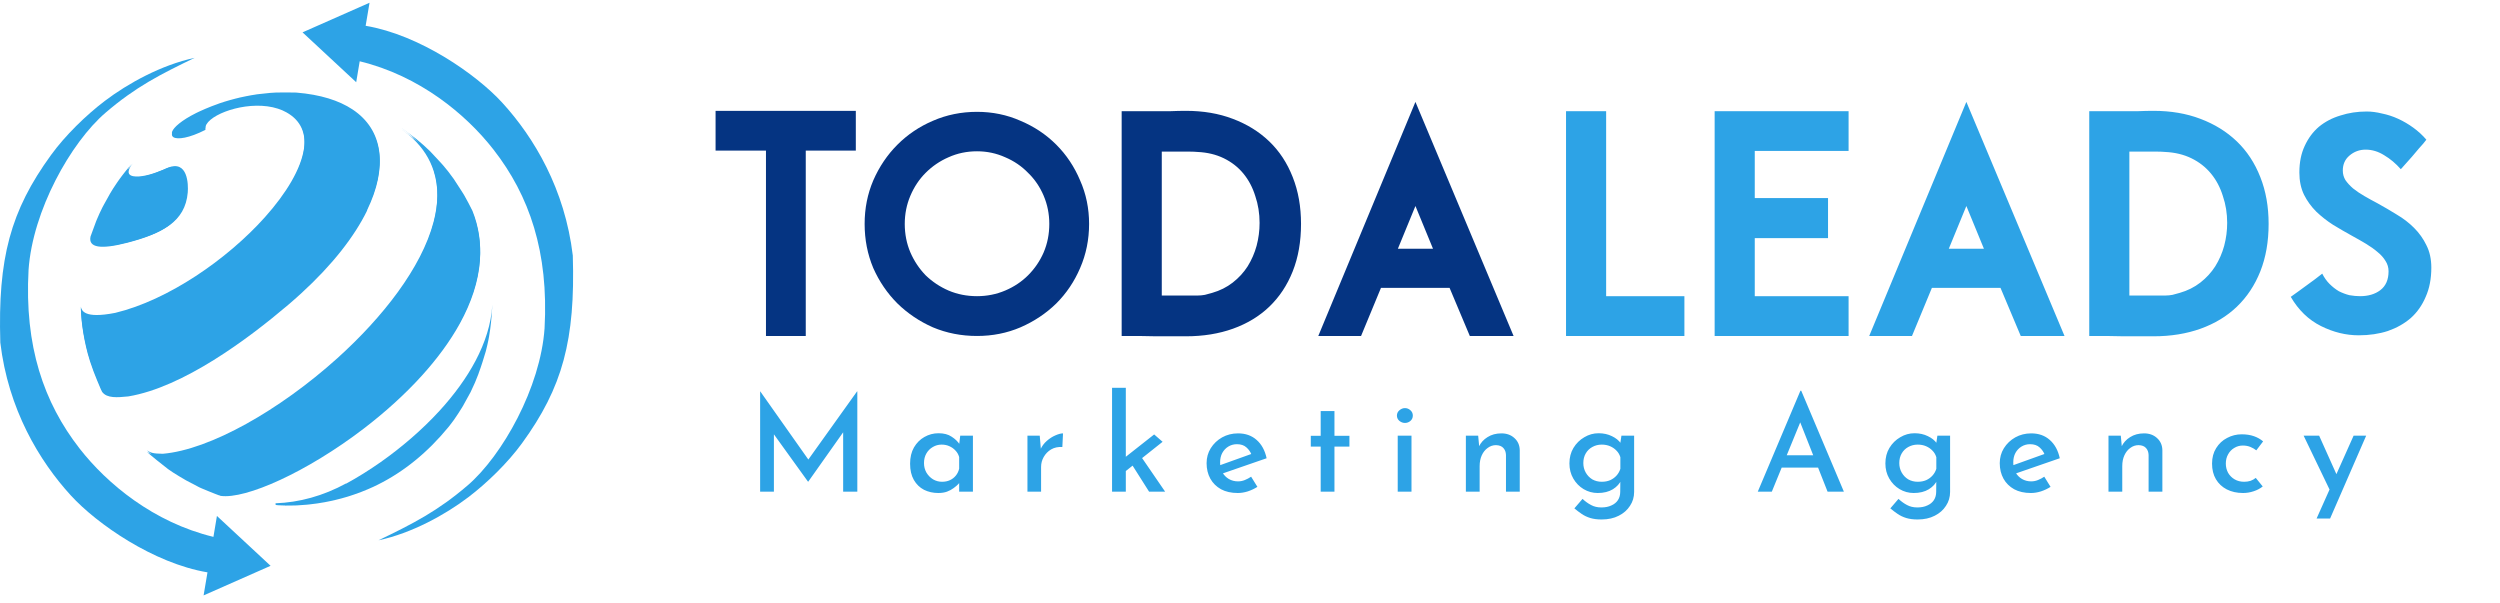 <svg width="253" height="61" viewBox="0 0 253 61" fill="none" xmlns="http://www.w3.org/2000/svg">
<path d="M72.416 11.217H86.609V15.244H81.543V34H77.516V15.244H72.416V11.217ZM106.189 22.659C106.189 21.652 105.999 20.702 105.619 19.807C105.239 18.912 104.713 18.14 104.042 17.492C103.393 16.821 102.622 16.295 101.727 15.915C100.832 15.512 99.882 15.311 98.875 15.311C97.846 15.311 96.884 15.512 95.99 15.915C95.117 16.295 94.345 16.821 93.674 17.492C93.026 18.14 92.511 18.912 92.131 19.807C91.751 20.702 91.561 21.652 91.561 22.659C91.561 23.688 91.751 24.65 92.131 25.544C92.511 26.417 93.026 27.189 93.674 27.86C94.345 28.508 95.117 29.023 95.99 29.403C96.884 29.783 97.846 29.973 98.875 29.973C99.882 29.973 100.832 29.783 101.727 29.403C102.622 29.023 103.393 28.508 104.042 27.86C104.713 27.189 105.239 26.417 105.619 25.544C105.999 24.65 106.189 23.688 106.189 22.659ZM98.875 11.318C100.441 11.318 101.906 11.62 103.27 12.224C104.657 12.806 105.865 13.611 106.894 14.64C107.923 15.669 108.728 16.877 109.31 18.264C109.914 19.628 110.216 21.093 110.216 22.659C110.216 24.247 109.914 25.735 109.31 27.122C108.728 28.486 107.923 29.683 106.894 30.712C105.865 31.718 104.657 32.523 103.27 33.127C101.906 33.709 100.441 34 98.875 34C97.287 34 95.799 33.709 94.412 33.127C93.048 32.523 91.851 31.718 90.822 30.712C89.793 29.683 88.977 28.486 88.373 27.122C87.791 25.735 87.501 24.247 87.501 22.659C87.501 21.093 87.791 19.628 88.373 18.264C88.977 16.877 89.793 15.669 90.822 14.64C91.851 13.611 93.048 12.806 94.412 12.224C95.799 11.62 97.287 11.318 98.875 11.318ZM127.47 22.558C127.47 21.596 127.324 20.691 127.034 19.84C126.765 18.968 126.362 18.208 125.826 17.559C125.289 16.91 124.629 16.396 123.846 16.015C123.063 15.635 122.18 15.423 121.195 15.378C120.949 15.356 120.703 15.345 120.457 15.345C120.211 15.345 119.965 15.345 119.719 15.345H117.572V29.906H121.229C121.453 29.906 121.687 29.884 121.934 29.839C122.202 29.772 122.448 29.705 122.672 29.638C123.455 29.414 124.148 29.067 124.752 28.598C125.356 28.128 125.859 27.58 126.262 26.954C126.664 26.305 126.966 25.612 127.168 24.873C127.369 24.113 127.47 23.341 127.47 22.558ZM131.664 22.659C131.664 24.448 131.384 26.048 130.825 27.457C130.266 28.866 129.472 30.063 128.443 31.047C127.436 32.009 126.217 32.747 124.786 33.262C123.354 33.776 121.766 34.033 120.021 34.033H117.001C116.487 34.033 115.894 34.022 115.223 34C114.574 34 114.004 34 113.512 34V11.251H117.001C117.493 11.251 117.985 11.251 118.478 11.251C118.992 11.229 119.507 11.217 120.021 11.217C121.766 11.217 123.343 11.486 124.752 12.023C126.184 12.56 127.414 13.32 128.443 14.304C129.472 15.289 130.266 16.497 130.825 17.928C131.384 19.337 131.664 20.914 131.664 22.659ZM141.464 25.175H145.021L143.242 20.847L141.464 25.175ZM133.411 34L143.242 10.312L153.174 34H148.745L146.698 29.135H139.753L137.74 34H133.411Z" fill="#053482"/>
<path d="M162.542 29.973H170.461V34H158.482V11.251H162.542V29.973ZM177.582 29.973H187.077V34H173.522V11.251H187.077V15.277H177.582V20.042H184.997V24.102H177.582V29.973ZM197.218 25.175H200.774L198.996 20.847L197.218 25.175ZM189.165 34L198.996 10.312L208.928 34H204.499L202.452 29.135H195.507L193.493 34H189.165ZM225.39 22.558C225.39 21.596 225.245 20.691 224.954 19.84C224.686 18.968 224.283 18.208 223.746 17.559C223.209 16.91 222.55 16.396 221.767 16.015C220.984 15.635 220.1 15.423 219.116 15.378C218.87 15.356 218.624 15.345 218.378 15.345C218.132 15.345 217.886 15.345 217.64 15.345H215.492V29.906H219.15C219.373 29.906 219.608 29.884 219.854 29.839C220.123 29.772 220.369 29.705 220.592 29.638C221.375 29.414 222.069 29.067 222.673 28.598C223.277 28.128 223.78 27.58 224.182 26.954C224.585 26.305 224.887 25.612 225.088 24.873C225.29 24.113 225.39 23.341 225.39 22.558ZM229.584 22.659C229.584 24.448 229.305 26.048 228.746 27.457C228.186 28.866 227.392 30.063 226.363 31.047C225.357 32.009 224.138 32.747 222.706 33.262C221.275 33.776 219.686 34.033 217.942 34.033H214.922C214.407 34.033 213.815 34.022 213.144 34C212.495 34 211.925 34 211.432 34V11.251H214.922C215.414 11.251 215.906 11.251 216.398 11.251C216.913 11.229 217.427 11.217 217.942 11.217C219.686 11.217 221.263 11.486 222.673 12.023C224.104 12.56 225.334 13.32 226.363 14.304C227.392 15.289 228.186 16.497 228.746 17.928C229.305 19.337 229.584 20.914 229.584 22.659ZM239.407 15.143C238.78 15.143 238.232 15.345 237.763 15.747C237.315 16.127 237.092 16.631 237.092 17.257C237.092 17.615 237.181 17.939 237.36 18.23C237.561 18.521 237.819 18.8 238.132 19.069C238.467 19.337 238.848 19.595 239.273 19.84C239.698 20.087 240.145 20.333 240.615 20.579C241.263 20.937 241.912 21.317 242.561 21.72C243.209 22.1 243.791 22.547 244.305 23.062C244.82 23.576 245.234 24.158 245.547 24.806C245.882 25.455 246.05 26.215 246.05 27.088C246.05 28.206 245.86 29.191 245.48 30.041C245.122 30.89 244.619 31.606 243.97 32.188C243.321 32.747 242.549 33.183 241.655 33.496C240.76 33.787 239.776 33.933 238.702 33.933C237.405 33.933 236.13 33.62 234.877 32.993C233.624 32.367 232.607 31.383 231.824 30.041C232.025 29.906 232.26 29.739 232.528 29.537C232.819 29.336 233.11 29.123 233.401 28.9C233.714 28.676 234.005 28.464 234.273 28.262C234.564 28.039 234.81 27.848 235.011 27.692C235.213 28.095 235.459 28.441 235.749 28.732C236.04 29.023 236.353 29.269 236.689 29.47C237.047 29.649 237.405 29.783 237.763 29.873C238.143 29.94 238.501 29.973 238.836 29.973C239.664 29.973 240.346 29.772 240.883 29.369C241.442 28.945 241.722 28.307 241.722 27.457C241.722 27.077 241.621 26.73 241.42 26.417C241.219 26.081 240.95 25.779 240.615 25.511C240.279 25.22 239.888 24.941 239.44 24.672C238.993 24.404 238.523 24.135 238.031 23.867C237.382 23.509 236.745 23.14 236.119 22.76C235.492 22.357 234.922 21.91 234.407 21.418C233.893 20.903 233.479 20.333 233.166 19.706C232.853 19.058 232.696 18.308 232.696 17.458C232.696 16.429 232.875 15.535 233.233 14.774C233.591 13.991 234.072 13.342 234.676 12.828C235.302 12.314 236.029 11.933 236.857 11.687C237.684 11.419 238.568 11.285 239.507 11.285C239.999 11.285 240.514 11.352 241.051 11.486C241.61 11.598 242.158 11.777 242.695 12.023C243.232 12.269 243.746 12.571 244.238 12.929C244.73 13.287 245.167 13.689 245.547 14.137C245.368 14.383 245.122 14.673 244.809 15.009C244.518 15.345 244.272 15.635 244.071 15.881L242.963 17.123C242.449 16.541 241.89 16.072 241.286 15.714C240.682 15.333 240.055 15.143 239.407 15.143Z" fill="#2DA3E6"/>
<path d="M12.668 17.371C12.453 17.642 12.246 17.913 12.068 18.149C12.022 18.221 11.975 18.285 11.933 18.348C12.039 18.2 12.149 18.044 12.263 17.891C12.389 17.722 12.529 17.545 12.668 17.367V17.371Z" fill="#2DA3E6"/>
<path d="M48.425 37.813C48.733 36.988 48.957 36.244 49.151 35.589C49.16 35.559 49.168 35.53 49.176 35.496C49.278 35.098 49.371 34.701 49.438 34.354C49.455 34.261 49.472 34.16 49.493 34.058C49.536 33.809 49.574 33.564 49.607 33.319C49.73 32.414 49.785 31.572 49.823 30.93C49.823 30.917 49.823 30.904 49.823 30.892C49.705 32.79 49.092 34.676 48.137 36.489C47.204 38.265 45.941 39.973 44.492 41.559C42.7 43.516 40.626 45.283 38.539 46.755C37.348 47.592 36.157 48.331 35.007 48.957C35.02 48.944 35.029 48.932 35.041 48.915C32.701 50.192 30.263 50.851 27.885 50.932C27.885 50.97 27.885 51.02 27.885 51.08C27.991 51.151 28.29 51.122 28.531 51.147C28.641 51.151 28.747 51.156 28.857 51.156C28.84 51.156 28.819 51.16 28.802 51.16C28.827 51.16 28.852 51.16 28.878 51.164C29.042 51.164 29.224 51.164 29.406 51.16C29.579 51.16 29.752 51.156 29.913 51.151C29.938 51.151 29.968 51.147 29.993 51.147C30.01 51.147 30.023 51.147 30.039 51.147C30.339 51.135 30.728 51.105 31.049 51.075C31.062 51.075 31.074 51.071 31.087 51.071C31.15 51.067 31.205 51.063 31.26 51.054C31.497 51.029 31.763 50.995 31.974 50.965C32.012 50.961 32.05 50.953 32.093 50.949C32.101 50.949 32.114 50.944 32.122 50.944C32.126 50.944 32.126 50.944 32.13 50.944C32.359 50.91 32.616 50.868 32.891 50.818C32.92 50.813 32.954 50.805 32.984 50.796C33.009 50.792 33.035 50.788 33.06 50.784C33.25 50.746 33.432 50.708 33.601 50.674C33.664 50.657 33.736 50.644 33.82 50.623C33.829 50.623 33.837 50.619 33.846 50.619C33.922 50.602 33.998 50.581 34.078 50.56C34.285 50.505 34.441 50.467 34.56 50.437C34.754 50.382 34.94 50.331 35.126 50.276C35.168 50.264 35.219 50.247 35.274 50.23C35.328 50.213 35.379 50.196 35.421 50.183C35.548 50.141 35.688 50.099 35.827 50.048C35.861 50.035 35.895 50.023 35.933 50.01C35.95 50.006 35.966 49.997 35.983 49.993C36.182 49.921 36.376 49.853 36.562 49.782C36.566 49.782 36.571 49.777 36.575 49.777C36.837 49.676 36.938 49.638 37.187 49.528C37.225 49.511 37.263 49.498 37.297 49.481C37.441 49.418 37.576 49.359 37.707 49.3C37.732 49.287 37.762 49.274 37.791 49.262L38.222 49.054C40.888 47.731 43.3 45.765 45.396 43.203C45.501 43.068 45.603 42.937 45.704 42.806C45.725 42.78 45.746 42.751 45.763 42.725L45.924 42.51C46.093 42.269 46.228 42.066 46.346 41.888C46.473 41.694 46.599 41.491 46.722 41.296C46.764 41.224 46.811 41.157 46.849 41.089C47.056 40.734 47.271 40.337 47.622 39.686C47.947 39.026 48.209 38.405 48.429 37.817L48.425 37.813Z" fill="#2DA3E6"/>
<path d="M42.705 37.855C44.217 36.181 45.539 34.41 46.545 32.579C47.685 30.503 48.42 28.355 48.568 26.199C48.678 24.571 48.454 22.939 47.812 21.337L47.795 21.303C47.563 20.826 47.242 20.221 46.959 19.726C46.891 19.612 46.811 19.489 46.726 19.354C46.524 19.037 46.266 18.644 45.907 18.094C45.683 17.786 45.514 17.557 45.353 17.35C45.189 17.143 45.02 16.94 44.863 16.754C44.791 16.669 44.711 16.585 44.627 16.488C44.369 16.204 44.039 15.854 43.562 15.346C43.554 15.338 43.545 15.329 43.537 15.321C43.266 15.063 43.055 14.86 42.861 14.687C42.633 14.488 42.4 14.293 42.189 14.116C42.164 14.095 42.139 14.074 42.113 14.053C41.8 13.807 41.412 13.52 40.829 13.084C40.795 13.059 40.766 13.038 40.732 13.012L40.639 12.949C40.69 12.983 40.744 13.025 40.795 13.063C41.108 13.291 41.471 13.575 41.733 13.82C42.81 14.83 43.516 15.968 43.9 17.19C44.416 18.817 44.369 20.601 43.879 22.457C43.271 24.766 41.986 27.184 40.259 29.56C38.565 31.89 36.444 34.173 34.129 36.261C28.307 41.504 21.235 45.52 16.474 45.922C15.482 45.909 15.266 45.825 14.873 45.579C14.958 45.656 15.042 45.732 15.127 45.808C15.144 45.825 15.161 45.837 15.178 45.854C15.406 46.049 15.651 46.252 15.9 46.45C16.251 46.734 16.601 47.013 16.918 47.254C16.948 47.275 16.977 47.3 17.003 47.321C17.197 47.452 17.362 47.566 17.518 47.672C17.708 47.795 17.915 47.922 18.131 48.053C18.363 48.192 18.604 48.336 18.849 48.48C19.153 48.645 19.52 48.835 20.019 49.093C20.07 49.118 20.12 49.144 20.171 49.173C20.251 49.207 20.331 49.245 20.416 49.283C20.64 49.38 20.885 49.482 21.13 49.579C21.328 49.659 21.523 49.735 21.709 49.812C21.827 49.858 21.941 49.9 22.051 49.943C22.076 49.951 22.106 49.964 22.131 49.972L22.19 49.985C22.237 50.002 22.279 50.023 22.326 50.04C24.869 50.399 31.066 47.626 36.803 43.237C38.898 41.635 40.934 39.817 42.705 37.859V37.855Z" fill="#2DA3E6"/>
<path d="M42.705 38.003C44.217 36.329 45.539 34.557 46.545 32.727C47.685 30.651 48.42 28.503 48.568 26.347C48.678 24.719 48.454 23.087 47.812 21.485L47.795 21.451C47.563 20.973 47.242 20.369 46.959 19.874C46.891 19.76 46.811 19.637 46.726 19.502C46.524 19.185 46.266 18.792 45.907 18.242C45.683 17.938 45.514 17.705 45.353 17.498C45.189 17.291 45.02 17.088 44.863 16.902C44.791 16.817 44.711 16.733 44.627 16.636C44.369 16.352 44.039 16.001 43.562 15.494C43.554 15.486 43.545 15.477 43.537 15.469C43.266 15.211 43.055 15.008 42.861 14.834C42.633 14.636 42.4 14.441 42.189 14.264C42.164 14.243 42.139 14.221 42.113 14.204C41.8 13.959 41.412 13.672 40.829 13.236C40.795 13.211 40.766 13.19 40.732 13.165L40.639 13.101C40.69 13.135 40.744 13.177 40.795 13.215C41.108 13.444 41.471 13.727 41.733 13.972C42.81 14.982 43.516 16.12 43.9 17.342C44.416 18.969 44.369 20.753 43.879 22.609C43.271 24.918 41.986 27.336 40.259 29.712C38.565 32.042 36.444 34.325 34.129 36.409C28.307 41.652 21.235 45.668 16.474 46.07C15.482 46.057 15.266 45.972 14.873 45.727C14.958 45.803 15.042 45.879 15.127 45.956C15.144 45.972 15.161 45.985 15.178 46.002C15.406 46.197 15.651 46.399 15.9 46.598C16.251 46.881 16.601 47.16 16.918 47.401C16.948 47.423 16.977 47.444 17.003 47.469C17.197 47.6 17.362 47.714 17.518 47.82C17.708 47.943 17.915 48.069 18.131 48.2C18.363 48.34 18.604 48.484 18.849 48.623C19.153 48.788 19.52 48.978 20.019 49.236C20.07 49.262 20.12 49.287 20.171 49.317C20.251 49.35 20.331 49.389 20.416 49.426C20.64 49.524 20.885 49.625 21.13 49.722C21.328 49.803 21.523 49.879 21.709 49.955C21.827 50.002 21.941 50.044 22.051 50.086C22.076 50.094 22.106 50.107 22.131 50.116L22.19 50.128C22.237 50.145 22.279 50.166 22.326 50.183C24.869 50.543 31.066 47.769 36.803 43.381C38.898 41.778 40.934 39.96 42.705 38.003Z" fill="#2DA3E6"/>
<path d="M16.986 16.974C16.411 17.227 15.342 17.701 14.32 17.832C13.686 17.912 12.33 17.951 13.433 16.534C13.243 16.758 13.031 17.025 12.82 17.295C12.681 17.473 12.541 17.65 12.415 17.819C12.305 17.972 12.191 18.128 12.085 18.276C12.047 18.331 12.009 18.382 11.975 18.432C11.688 18.855 11.498 19.151 11.304 19.481C11.122 19.79 10.936 20.132 10.657 20.644C10.615 20.724 10.569 20.808 10.518 20.901C10.395 21.151 10.302 21.345 10.218 21.523C10.121 21.73 10.028 21.95 9.935 22.174C9.914 22.229 9.888 22.288 9.863 22.352C9.728 22.698 9.567 23.142 9.31 23.857C9.065 24.986 10.319 25.197 13.04 24.487C16.356 23.611 18.743 22.491 19.001 19.477C19.068 18.657 19.013 16.166 16.986 16.97V16.974Z" fill="#2DA3E6"/>
<path d="M16.838 17.05C16.263 17.304 15.194 17.777 14.172 17.908C13.538 17.989 12.182 18.027 13.285 16.61C13.099 16.834 12.884 17.101 12.672 17.371C12.533 17.549 12.393 17.727 12.267 17.896C12.157 18.048 12.043 18.204 11.937 18.352C11.899 18.407 11.861 18.458 11.828 18.509C11.54 18.931 11.35 19.227 11.156 19.557C10.974 19.866 10.788 20.208 10.509 20.72C10.467 20.8 10.421 20.885 10.37 20.978C10.248 21.227 10.155 21.422 10.07 21.599C9.973 21.806 9.88 22.026 9.787 22.25C9.766 22.305 9.741 22.364 9.715 22.428C9.58 22.774 9.419 23.218 9.162 23.933C8.917 25.062 10.171 25.273 12.892 24.563C16.208 23.688 18.595 22.567 18.853 19.553C18.92 18.733 18.866 16.242 16.838 17.046V17.05Z" fill="#2DA3E6"/>
<path d="M37.145 21.125C38.193 18.969 38.602 16.978 38.366 15.266C38.125 13.545 37.234 12.112 35.683 11.08C34.31 10.167 32.426 9.571 30.018 9.372C29.997 9.372 29.972 9.368 29.951 9.368C29.963 9.368 29.98 9.368 29.997 9.368C29.98 9.368 29.963 9.368 29.946 9.368C29.651 9.359 29.317 9.355 28.979 9.355C28.62 9.355 28.265 9.355 27.957 9.364H27.952C27.927 9.364 27.906 9.368 27.881 9.368C27.834 9.372 27.792 9.372 27.75 9.376C27.623 9.385 27.479 9.393 27.336 9.402C27.061 9.423 26.803 9.452 26.305 9.512C26.203 9.524 26.102 9.533 26.009 9.545C25.963 9.554 25.916 9.558 25.866 9.567C25.861 9.567 25.857 9.567 25.853 9.571C25.849 9.571 25.84 9.571 25.836 9.575C25.485 9.626 25.316 9.655 25.008 9.719C24.995 9.719 24.987 9.723 24.974 9.723C24.742 9.77 24.454 9.829 24.231 9.879C24.226 9.879 24.222 9.879 24.218 9.884C24.205 9.888 24.193 9.888 24.184 9.892C24.18 9.892 24.176 9.892 24.176 9.896C24.036 9.93 23.935 9.951 23.842 9.977C23.753 9.998 23.652 10.027 23.525 10.061C23.495 10.07 23.466 10.078 23.436 10.087C23.394 10.099 23.356 10.108 23.318 10.116C23.157 10.163 22.942 10.226 22.714 10.294C22.71 10.294 22.71 10.294 22.706 10.298C22.541 10.349 22.376 10.404 22.224 10.454C22.177 10.471 22.122 10.488 22.063 10.514C22.042 10.522 22.025 10.526 22.009 10.535C21.776 10.619 21.578 10.691 21.413 10.755C21.409 10.755 21.409 10.759 21.404 10.759C21.396 10.763 21.392 10.763 21.383 10.767C21.134 10.865 21.028 10.907 20.813 11C20.796 11.008 20.779 11.012 20.762 11.021C20.589 11.097 20.369 11.19 20.205 11.27C20.171 11.287 20.133 11.304 20.095 11.321C20.027 11.351 19.964 11.385 19.9 11.414C19.875 11.427 19.85 11.44 19.824 11.452C18.358 12.184 17.56 12.907 17.421 13.321C17.361 13.498 17.408 13.642 17.556 13.731C17.961 13.98 19.119 13.837 20.796 12.983C20.745 12.801 20.783 12.611 20.897 12.42C21.62 11.194 25.392 9.951 28.134 10.843C28.43 10.941 28.717 11.059 28.983 11.211C30.487 12.048 30.998 13.393 30.77 15.004C30.479 17.058 28.987 19.549 26.803 21.988C22.967 26.267 17.002 30.376 11.667 31.661C8.477 32.287 8.266 31.408 8.177 31.031C8.198 31.488 8.228 31.919 8.27 32.334C8.279 32.397 8.283 32.46 8.291 32.524C8.291 32.536 8.296 32.549 8.296 32.562C8.304 32.655 8.317 32.748 8.329 32.845C8.431 33.686 8.646 34.756 8.883 35.644C8.955 35.898 9.027 36.143 9.103 36.384C9.111 36.405 9.115 36.43 9.124 36.451C9.233 36.79 9.348 37.115 9.466 37.428C9.707 38.062 9.956 38.65 10.197 39.216L10.336 39.504C10.826 40.168 11.874 40.07 12.985 39.961C12.951 39.872 12.921 39.779 12.892 39.69C12.921 39.779 12.955 39.867 12.985 39.961C18.54 39.039 25.101 34.151 29.182 30.68C29.63 30.3 30.056 29.919 30.47 29.543C33.647 26.639 35.878 23.768 37.158 21.138L37.145 21.125Z" fill="#2DA3E6"/>
<path d="M37.145 21.278C38.193 19.122 38.602 17.13 38.366 15.418C38.125 13.697 37.234 12.264 35.683 11.233C34.31 10.319 32.426 9.723 30.018 9.525C29.997 9.525 29.972 9.52 29.951 9.52C29.963 9.52 29.98 9.52 29.997 9.52C29.98 9.52 29.963 9.52 29.947 9.52C29.651 9.512 29.317 9.508 28.979 9.508C28.62 9.508 28.265 9.508 27.957 9.516H27.953C27.927 9.516 27.906 9.52 27.881 9.52C27.834 9.525 27.792 9.525 27.75 9.529C27.623 9.537 27.479 9.546 27.336 9.554C27.061 9.575 26.803 9.605 26.305 9.664C26.204 9.677 26.102 9.685 26.009 9.698C25.963 9.706 25.916 9.711 25.866 9.719C25.861 9.719 25.857 9.719 25.853 9.723C25.849 9.723 25.84 9.723 25.836 9.727C25.485 9.778 25.316 9.808 25.008 9.871C24.995 9.871 24.987 9.875 24.974 9.875C24.742 9.922 24.455 9.981 24.231 10.032C24.227 10.032 24.222 10.032 24.218 10.036C24.205 10.04 24.193 10.04 24.184 10.044C24.18 10.044 24.176 10.044 24.176 10.049C24.036 10.083 23.935 10.104 23.842 10.129C23.753 10.15 23.652 10.18 23.525 10.214C23.496 10.222 23.466 10.231 23.436 10.239C23.394 10.252 23.356 10.26 23.318 10.269C23.158 10.315 22.942 10.379 22.714 10.446C22.71 10.446 22.71 10.446 22.706 10.45C22.541 10.501 22.376 10.556 22.224 10.607C22.178 10.624 22.123 10.641 22.064 10.666C22.042 10.675 22.026 10.679 22.009 10.687C21.776 10.772 21.578 10.844 21.413 10.907C21.409 10.907 21.409 10.911 21.404 10.911C21.396 10.915 21.392 10.915 21.383 10.92C21.134 11.017 21.029 11.059 20.813 11.152C20.796 11.161 20.779 11.165 20.762 11.173C20.589 11.249 20.369 11.342 20.205 11.423C20.171 11.44 20.133 11.457 20.095 11.474C20.027 11.503 19.964 11.537 19.901 11.567C19.875 11.579 19.85 11.592 19.825 11.605C18.359 12.336 17.56 13.059 17.421 13.473C17.362 13.651 17.408 13.795 17.556 13.888C17.962 14.137 19.119 13.993 20.796 13.139C20.745 12.957 20.784 12.767 20.898 12.577C21.62 11.351 25.392 10.108 28.134 11C28.43 11.097 28.717 11.216 28.983 11.368C30.487 12.205 30.998 13.549 30.77 15.16C30.479 17.215 28.988 19.705 26.803 22.145C22.968 26.423 17.003 30.533 11.667 31.818C8.477 32.444 8.266 31.564 8.177 31.188C8.199 31.645 8.228 32.076 8.27 32.49C8.279 32.553 8.283 32.617 8.292 32.68C8.292 32.693 8.296 32.706 8.296 32.718C8.304 32.811 8.317 32.904 8.33 33.002C8.431 33.843 8.646 34.913 8.883 35.8C8.955 36.054 9.027 36.299 9.103 36.54C9.111 36.562 9.115 36.587 9.124 36.608C9.234 36.946 9.348 37.272 9.466 37.585C9.707 38.219 9.956 38.806 10.197 39.373L10.336 39.66C10.826 40.324 11.874 40.227 12.985 40.117C12.951 40.028 12.922 39.935 12.892 39.846C12.922 39.935 12.955 40.024 12.985 40.117C18.54 39.195 25.101 34.308 29.182 30.837C29.63 30.456 30.056 30.076 30.47 29.7C33.647 26.795 35.878 23.924 37.158 21.295L37.145 21.278Z" fill="#2DA3E6"/>
<path d="M0.032 34.671C0.833 41.396 3.952 46.624 7.177 50.147C9.808 53.02 15.533 57.002 20.997 57.922L20.604 60.255L27.383 57.26L21.953 52.214L21.599 54.332C15.546 52.864 10.845 48.969 8.058 45.396C4.424 40.734 2.464 35.026 2.89 27.309C3.303 21.322 7.152 14.441 10.676 11.412C13.712 8.804 16.207 7.538 19.694 5.855C16.325 6.572 12.928 8.454 10.609 10.213C8.682 11.677 6.595 13.719 5.175 15.673C1.052 21.339 -0.226 26.136 0.032 34.663V34.671Z" fill="#2DA3E6"/>
<path d="M57.968 25.863C57.167 19.137 54.048 13.91 50.823 10.387C48.192 7.514 42.467 3.531 37.004 2.611L37.396 0.278L30.617 3.274L36.047 8.32L36.401 6.202C42.455 7.67 47.155 11.564 49.942 15.138C53.576 19.8 55.536 25.508 55.11 33.225C54.697 39.212 50.848 46.093 47.324 49.122C44.288 51.729 41.793 52.995 38.306 54.678C41.675 53.961 45.072 52.08 47.391 50.32C49.318 48.856 51.404 46.814 52.825 44.861C56.948 39.195 58.226 34.398 57.968 25.871V25.863Z" fill="#2DA3E6"/>
<path d="M76.925 49.756V39.609H76.939L82.161 47.01L81.539 46.874L86.734 39.609H86.761V49.756H85.327V42.87L85.422 43.614L81.796 48.742H81.769L78.075 43.614L78.319 42.937V49.756H76.925ZM94.956 49.892C94.424 49.892 93.941 49.783 93.508 49.567C93.075 49.341 92.733 49.008 92.48 48.566C92.228 48.124 92.101 47.578 92.101 46.929C92.101 46.288 92.232 45.738 92.494 45.278C92.764 44.818 93.116 44.466 93.549 44.223C93.991 43.97 94.469 43.844 94.983 43.844C95.524 43.844 95.966 43.961 96.309 44.196C96.661 44.421 96.936 44.687 97.134 44.994L97.04 45.21L97.175 44.087H98.46V49.756H97.067V48.336L97.216 48.674C97.179 48.746 97.103 48.85 96.986 48.985C96.868 49.111 96.71 49.247 96.512 49.391C96.323 49.535 96.097 49.657 95.835 49.756C95.583 49.846 95.29 49.892 94.956 49.892ZM95.335 48.755C95.632 48.755 95.899 48.701 96.133 48.593C96.368 48.484 96.566 48.331 96.728 48.133C96.891 47.934 97.004 47.7 97.067 47.429V46.252C96.995 46 96.873 45.783 96.701 45.603C96.53 45.413 96.323 45.264 96.079 45.156C95.844 45.048 95.583 44.994 95.294 44.994C94.969 44.994 94.672 45.075 94.401 45.237C94.131 45.391 93.914 45.607 93.752 45.887C93.59 46.166 93.508 46.491 93.508 46.861C93.508 47.213 93.59 47.533 93.752 47.822C93.923 48.11 94.149 48.34 94.428 48.512C94.708 48.674 95.01 48.755 95.335 48.755ZM105.222 44.087L105.358 45.711L105.29 45.494C105.443 45.152 105.66 44.858 105.94 44.615C106.219 44.371 106.508 44.187 106.805 44.06C107.112 43.925 107.369 43.857 107.577 43.857L107.509 45.237C107.076 45.21 106.697 45.291 106.372 45.481C106.057 45.67 105.809 45.923 105.628 46.239C105.448 46.554 105.358 46.892 105.358 47.253V49.756H103.978V44.087H105.222ZM112.54 49.756V39.244H113.933V49.756H112.54ZM115.313 45.968L117.911 49.756H116.287L114.393 46.766L115.313 45.968ZM113.5 48.011L113.365 46.672L116.801 43.966L117.654 44.71L113.5 48.011ZM125.26 49.892C124.601 49.892 124.038 49.765 123.569 49.513C123.1 49.251 122.739 48.895 122.486 48.444C122.234 47.984 122.107 47.461 122.107 46.874C122.107 46.315 122.247 45.81 122.527 45.359C122.815 44.899 123.199 44.534 123.677 44.263C124.164 43.993 124.701 43.857 125.287 43.857C126.045 43.857 126.671 44.078 127.168 44.52C127.673 44.962 128.011 45.58 128.182 46.374L123.569 47.97L123.244 47.159L126.938 45.833L126.653 46.009C126.545 45.729 126.374 45.485 126.139 45.278C125.905 45.062 125.585 44.953 125.179 44.953C124.854 44.953 124.561 45.034 124.299 45.197C124.047 45.35 123.844 45.567 123.69 45.846C123.546 46.117 123.474 46.437 123.474 46.807C123.474 47.186 123.551 47.519 123.704 47.808C123.866 48.088 124.083 48.309 124.353 48.471C124.633 48.633 124.944 48.715 125.287 48.715C125.53 48.715 125.76 48.669 125.977 48.579C126.202 48.489 126.414 48.376 126.613 48.241L127.249 49.269C126.951 49.459 126.626 49.612 126.275 49.729C125.932 49.837 125.594 49.892 125.26 49.892ZM133.653 41.598H135.047V44.101H136.562V45.197H135.047V49.756H133.653V45.197H132.652V44.101H133.653V41.598ZM141.449 44.087H142.843V49.756H141.449V44.087ZM141.368 42.058C141.368 41.841 141.454 41.661 141.625 41.517C141.796 41.372 141.981 41.3 142.18 41.3C142.387 41.3 142.572 41.372 142.734 41.517C142.897 41.661 142.978 41.841 142.978 42.058C142.978 42.274 142.897 42.455 142.734 42.599C142.572 42.734 142.387 42.802 142.18 42.802C141.981 42.802 141.796 42.734 141.625 42.599C141.454 42.455 141.368 42.274 141.368 42.058ZM149.591 44.087L149.713 45.386L149.659 45.21C149.848 44.804 150.141 44.48 150.538 44.236C150.935 43.984 151.404 43.857 151.945 43.857C152.477 43.857 152.915 44.015 153.258 44.331C153.609 44.647 153.79 45.057 153.799 45.562V49.756H152.405V46.049C152.396 45.761 152.31 45.526 152.148 45.346C151.986 45.156 151.733 45.057 151.39 45.048C151.084 45.048 150.804 45.143 150.552 45.332C150.299 45.513 150.101 45.761 149.956 46.076C149.812 46.392 149.74 46.757 149.74 47.172V49.756H148.346V44.087H149.591ZM162.086 52.571C161.644 52.571 161.261 52.521 160.936 52.422C160.612 52.322 160.319 52.183 160.057 52.002C159.804 51.831 159.561 51.646 159.326 51.448L160.152 50.487C160.431 50.748 160.72 50.956 161.018 51.109C161.315 51.272 161.662 51.353 162.059 51.353C162.456 51.353 162.794 51.285 163.074 51.15C163.363 51.024 163.584 50.843 163.737 50.609C163.89 50.374 163.967 50.095 163.967 49.77L163.981 48.295L164.075 48.566C163.922 48.935 163.638 49.251 163.223 49.513C162.808 49.765 162.298 49.892 161.694 49.892C161.18 49.892 160.702 49.761 160.26 49.499C159.827 49.238 159.48 48.881 159.218 48.43C158.956 47.979 158.826 47.47 158.826 46.901C158.826 46.306 158.961 45.783 159.232 45.332C159.511 44.872 159.877 44.511 160.328 44.25C160.779 43.979 161.261 43.844 161.775 43.844C162.28 43.844 162.731 43.943 163.128 44.141C163.525 44.331 163.823 44.57 164.021 44.858L163.94 45.089L164.089 44.087H165.374V49.783C165.374 50.307 165.234 50.776 164.955 51.191C164.684 51.614 164.305 51.948 163.818 52.192C163.331 52.444 162.754 52.571 162.086 52.571ZM160.233 46.861C160.233 47.213 160.314 47.533 160.476 47.822C160.639 48.11 160.86 48.34 161.139 48.512C161.428 48.674 161.748 48.755 162.1 48.755C162.416 48.755 162.7 48.701 162.952 48.593C163.205 48.475 163.417 48.322 163.588 48.133C163.769 47.934 163.899 47.704 163.981 47.443V46.266C163.899 46.004 163.769 45.783 163.588 45.603C163.408 45.413 163.191 45.264 162.939 45.156C162.686 45.048 162.407 44.994 162.1 44.994C161.748 44.994 161.428 45.075 161.139 45.237C160.86 45.391 160.639 45.607 160.476 45.887C160.314 46.166 160.233 46.491 160.233 46.861ZM177.887 49.756L182.203 39.541H182.284L186.6 49.756H184.95L181.811 41.801L182.852 41.111L179.308 49.756H177.887ZM180.512 46.076H184.002L184.503 47.321H180.079L180.512 46.076ZM194.061 52.571C193.619 52.571 193.236 52.521 192.911 52.422C192.587 52.322 192.293 52.183 192.032 52.002C191.779 51.831 191.536 51.646 191.301 51.448L192.127 50.487C192.406 50.748 192.695 50.956 192.992 51.109C193.29 51.272 193.637 51.353 194.034 51.353C194.431 51.353 194.769 51.285 195.049 51.15C195.338 51.024 195.559 50.843 195.712 50.609C195.865 50.374 195.942 50.095 195.942 49.77L195.956 48.295L196.05 48.566C195.897 48.935 195.613 49.251 195.198 49.513C194.783 49.765 194.273 49.892 193.669 49.892C193.155 49.892 192.677 49.761 192.235 49.499C191.802 49.238 191.455 48.881 191.193 48.43C190.931 47.979 190.801 47.47 190.801 46.901C190.801 46.306 190.936 45.783 191.207 45.332C191.486 44.872 191.851 44.511 192.302 44.25C192.753 43.979 193.236 43.844 193.75 43.844C194.255 43.844 194.706 43.943 195.103 44.141C195.5 44.331 195.798 44.57 195.996 44.858L195.915 45.089L196.064 44.087H197.349V49.783C197.349 50.307 197.209 50.776 196.93 51.191C196.659 51.614 196.28 51.948 195.793 52.192C195.306 52.444 194.729 52.571 194.061 52.571ZM192.208 46.861C192.208 47.213 192.289 47.533 192.451 47.822C192.614 48.11 192.835 48.34 193.114 48.512C193.403 48.674 193.723 48.755 194.075 48.755C194.391 48.755 194.675 48.701 194.927 48.593C195.18 48.475 195.392 48.322 195.563 48.133C195.744 47.934 195.874 47.704 195.956 47.443V46.266C195.874 46.004 195.744 45.783 195.563 45.603C195.383 45.413 195.166 45.264 194.914 45.156C194.661 45.048 194.382 44.994 194.075 44.994C193.723 44.994 193.403 45.075 193.114 45.237C192.835 45.391 192.614 45.607 192.451 45.887C192.289 46.166 192.208 46.491 192.208 46.861ZM205.527 49.892C204.869 49.892 204.305 49.765 203.836 49.513C203.367 49.251 203.006 48.895 202.754 48.444C202.501 47.984 202.375 47.461 202.375 46.874C202.375 46.315 202.515 45.81 202.794 45.359C203.083 44.899 203.466 44.534 203.944 44.263C204.432 43.993 204.968 43.857 205.555 43.857C206.312 43.857 206.939 44.078 207.435 44.52C207.94 44.962 208.279 45.58 208.45 46.374L203.836 47.97L203.512 47.159L207.205 45.833L206.921 46.009C206.813 45.729 206.641 45.485 206.407 45.278C206.172 45.062 205.852 44.953 205.446 44.953C205.122 44.953 204.828 45.034 204.567 45.197C204.314 45.35 204.111 45.567 203.958 45.846C203.814 46.117 203.742 46.437 203.742 46.807C203.742 47.186 203.818 47.519 203.972 47.808C204.134 48.088 204.35 48.309 204.621 48.471C204.901 48.633 205.212 48.715 205.555 48.715C205.798 48.715 206.028 48.669 206.245 48.579C206.47 48.489 206.682 48.376 206.88 48.241L207.516 49.269C207.219 49.459 206.894 49.612 206.542 49.729C206.199 49.837 205.861 49.892 205.527 49.892ZM214.624 44.087L214.746 45.386L214.692 45.21C214.881 44.804 215.174 44.48 215.571 44.236C215.968 43.984 216.437 43.857 216.978 43.857C217.511 43.857 217.948 44.015 218.291 44.331C218.643 44.647 218.823 45.057 218.832 45.562V49.756H217.438V46.049C217.429 45.761 217.344 45.526 217.181 45.346C217.019 45.156 216.766 45.057 216.424 45.048C216.117 45.048 215.837 45.143 215.585 45.332C215.332 45.513 215.134 45.761 214.99 46.076C214.845 46.392 214.773 46.757 214.773 47.172V49.756H213.379V44.087H214.624ZM228.987 49.229C228.734 49.436 228.428 49.599 228.067 49.716C227.715 49.833 227.359 49.892 226.998 49.892C226.376 49.892 225.825 49.77 225.347 49.526C224.878 49.283 224.513 48.94 224.251 48.498C223.99 48.056 223.859 47.528 223.859 46.915C223.859 46.311 223.999 45.788 224.278 45.346C224.558 44.895 224.928 44.552 225.388 44.317C225.848 44.074 226.335 43.952 226.849 43.952C227.318 43.952 227.733 44.015 228.094 44.141C228.455 44.268 228.766 44.444 229.027 44.669L228.337 45.576C228.184 45.449 227.99 45.337 227.756 45.237C227.53 45.138 227.269 45.089 226.971 45.089C226.655 45.089 226.367 45.17 226.105 45.332C225.843 45.485 225.636 45.702 225.483 45.981C225.329 46.252 225.253 46.563 225.253 46.915C225.253 47.249 225.329 47.56 225.483 47.849C225.645 48.128 225.866 48.349 226.146 48.512C226.425 48.674 226.745 48.755 227.106 48.755C227.341 48.755 227.557 48.724 227.756 48.66C227.954 48.588 228.13 48.489 228.283 48.363L228.987 49.229ZM234.438 52.476L238.186 44.087H239.458L235.805 52.476H234.438ZM235.873 49.797L233.126 44.087H234.696L236.942 49.093L235.873 49.797Z" fill="#2DA3E6"/>
</svg>
